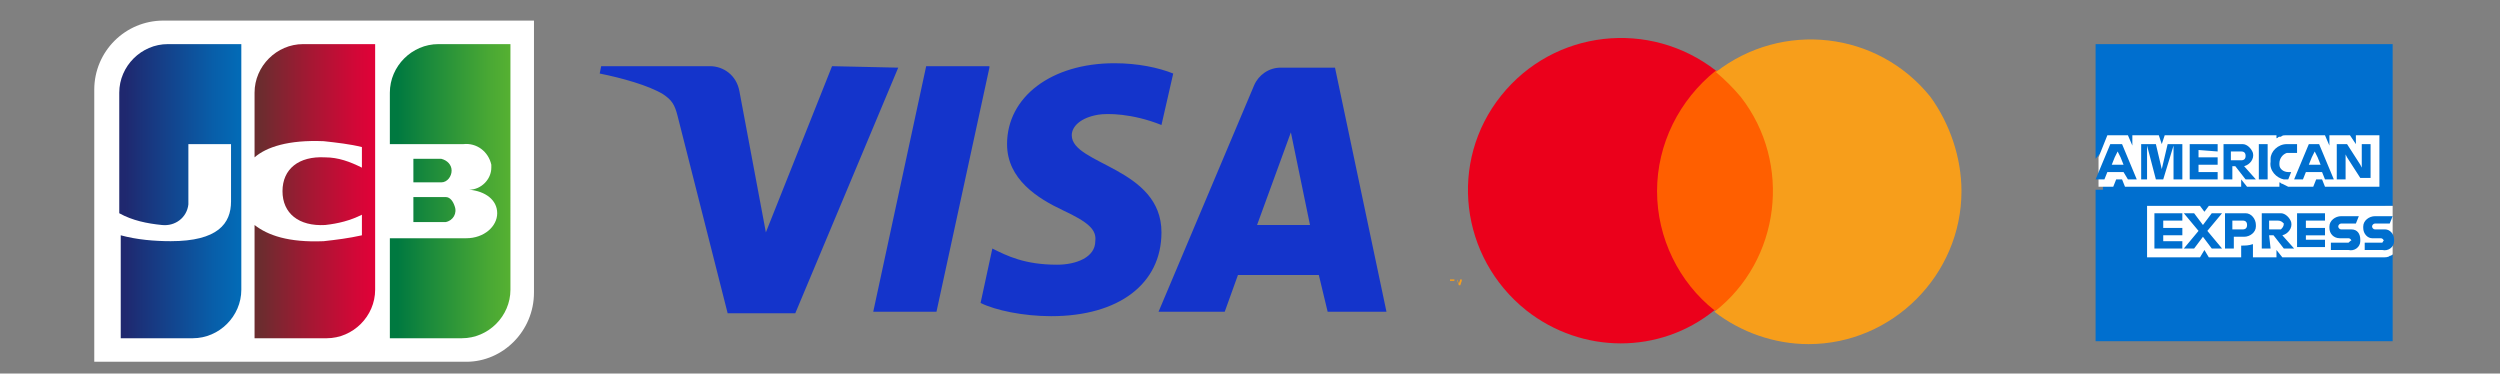 <?xml version="1.0" encoding="UTF-8"?>
<svg id="_レイヤー_2" data-name="レイヤー 2" xmlns="http://www.w3.org/2000/svg" xmlns:xlink="http://www.w3.org/1999/xlink" viewBox="0 0 170 25.4">
  <rect x="0" y="0" width="170" height="25.4" fill="#808080" stroke="none"/>
  <defs>
    <style>
      .cls-1 {
        fill: url(#_名称未設定グラデーション_5);
      }

      .cls-1, .cls-2, .cls-3, .cls-4, .cls-5, .cls-6, .cls-7, .cls-8, .cls-9, .cls-10, .cls-11, .cls-12 {
        stroke-width: 0px;
      }

      .cls-2 {
        fill: #eb001b;
      }

      .cls-3 {
        fill: url(#_名称未設定グラデーション_4);
      }

      .cls-4 {
        fill: #f79e1b;
      }

      .cls-5 {
        fill: none;
      }

      .cls-6 {
        fill: url(#_名称未設定グラデーション_3-3);
      }

      .cls-7 {
        fill: #fff;
      }

      .cls-8 {
        fill: url(#_名称未設定グラデーション_3-2);
      }

      .cls-9 {
        fill: #ff5f00;
      }

      .cls-10 {
        fill: url(#_名称未設定グラデーション_3);
      }

      .cls-11 {
        fill: #1434cb;
      }

      .cls-12 {
        fill: #006fcf;
      }
    </style>
    <linearGradient id="_名称未設定グラデーション_3" data-name="名称未設定グラデーション 3" x1="-190.97" y1="-789.85" x2="-183.66" y2="-789.85" gradientTransform="translate(242.84 -878.28) scale(1.13 -1.13)" gradientUnits="userSpaceOnUse">
      <stop offset="0" stop-color="#007940"/>
      <stop offset=".24" stop-color="#19893c"/>
      <stop offset=".75" stop-color="#49a834"/>
      <stop offset="1" stop-color="#5bb431"/>
    </linearGradient>
    <linearGradient id="_名称未設定グラデーション_3-2" data-name="名称未設定グラデーション 3" x1="-190.97" y1="-788.74" x2="-183.66" y2="-788.74" xlink:href="#_名称未設定グラデーション_3"/>
    <linearGradient id="_名称未設定グラデーション_3-3" data-name="名称未設定グラデーション 3" y1="-787.5" x2="-183.66" y2="-787.5" xlink:href="#_名称未設定グラデーション_3"/>
    <linearGradient id="_名称未設定グラデーション_4" data-name="名称未設定グラデーション 4" x1="-207.34" y1="-788.74" x2="-199.92" y2="-788.74" gradientTransform="translate(242.84 -878.28) scale(1.13 -1.13)" gradientUnits="userSpaceOnUse">
      <stop offset="0" stop-color="#1f286f"/>
      <stop offset=".11" stop-color="#1b3179"/>
      <stop offset=".71" stop-color="#085ea9"/>
      <stop offset="1" stop-color="#006fbb"/>
    </linearGradient>
    <linearGradient id="_名称未設定グラデーション_5" data-name="名称未設定グラデーション 5" x1="-199.2" y1="-788.74" x2="-191.99" y2="-788.74" gradientTransform="translate(242.84 -878.28) scale(1.13 -1.13)" gradientUnits="userSpaceOnUse">
      <stop offset="0" stop-color="#6c2c2f"/>
      <stop offset=".4" stop-color="#a31833"/>
      <stop offset=".8" stop-color="#d30737"/>
      <stop offset="1" stop-color="#e50038"/>
    </linearGradient>
  </defs>
  <g id="_レイヤー_1-2" data-name="レイヤー 1">
    <g>
      <g>
        <rect class="cls-9" x="111.58" y="4.8" width="10" height="16.3"/>
        <path class="cls-2" d="M112.68,13c0-3.2,1.5-6.2,4-8.2-4.5-3.5-11-2.8-14.6,1.7-3.6,4.5-2.8,11,1.7,14.6,3.8,3,9.1,3,12.8,0-2.4-1.9-3.9-4.9-3.9-8.1Z"/>
        <path class="cls-4" d="M98.7,19.4v-.3h.2v-.1h-.3v.1h.1v.3h0ZM99.4,19.4v-.4h-.1l-.1.3-.1-.3h0v.4h0v-.3l.1.3h.1l.1-.3v.3h0Z"/>
        <path class="cls-4" d="M133.38,13c0,5.7-4.7,10.4-10.4,10.4-2.3,0-4.6-.8-6.4-2.2,4.5-3.5,5.3-10.1,1.8-14.6h0c-.5-.6-1.1-1.2-1.7-1.7,4.5-3.5,11-2.8,14.6,1.7,1.3,1.8,2.1,4.1,2.1,6.4Z"/>
      </g>
      <path class="cls-7" d="M36.31,19.9c0,2.6-2.1,4.7-4.6,4.7H6.41V6.1c0-2.6,2.1-4.7,4.7-4.7h25.2v18.5Z"/>
      <path class="cls-10" d="M28.11,15.1h2.2c.5-.1.8-.6.6-1.1-.1-.3-.3-.6-.6-.6h-2.2v1.7Z"/>
      <path class="cls-8" d="M29.81,3c-1.8,0-3.3,1.5-3.3,3.3h0v3.5h5c.9-.1,1.7.5,1.9,1.4v.2c0,.8-.7,1.5-1.5,1.5h0c1.1.1,1.9.7,1.9,1.6s-.9,1.7-2.1,1.7h-5.2v6.8h4.9c1.8,0,3.3-1.5,3.3-3.3h0V3h-4.9Z"/>
      <path class="cls-6" d="M30.71,11.6c0-.4-.3-.7-.7-.8h-1.9v1.6h1.9c.4,0,.7-.4.7-.8Z"/>
      <path class="cls-3" d="M11.41,3c-1.8,0-3.3,1.5-3.3,3.3h0v8.2c.9.5,1.9.7,2.9.8.9.1,1.7-.5,1.8-1.4h0v-4.1h2.9v3.9c0,1.5-.9,2.7-4.1,2.7-1.1,0-2.3-.1-3.4-.4v7h4.9c1.8,0,3.3-1.5,3.3-3.3h0V3h-5Z"/>
      <path class="cls-1" d="M20.61,3c-1.8,0-3.3,1.5-3.3,3.3h0v4.4c.8-.7,2.3-1.2,4.7-1.1.9.1,1.8.2,2.6.4v1.4c-.8-.4-1.6-.7-2.5-.7-1.8-.1-2.9.8-2.9,2.3s1.1,2.4,2.9,2.3c.9-.1,1.7-.3,2.5-.7v1.4c-.9.2-1.7.3-2.6.4-2.4.1-3.8-.4-4.7-1.1v7.7h4.9c1.8,0,3.3-1.5,3.3-3.3h0V3h-4.9Z"/>
      <path class="cls-12" d="M162.2,15.6v-1.6h.5V3h-20.2v7.8l.5-.6v2.7h-.5v10.3h20.2v-5.9h-.5v-1.7h0Z"/>
      <path class="cls-7" d="M162.7,17.3v-3.3h-12.5l-.3.4-.3-.4h-3.6v3.5h3.6l.3-.5.3.5h2.2v-.8h0c.3,0,.5,0,.8-.1v.9h1.6v-.5l.4.5h6.8c.2,0,.4,0,.5-.1.1,0,.2-.1.2-.1h0ZM160.3,12.7h1.5v-3.5h-1.6v.6l-.4-.6h-1.4v.7l-.3-.7h-2.7c-.1,0-.2,0-.3.1h-.1c-.1,0-.1.1-.2.1v-.2h-7.6l-.2.6-.2-.6h-1.8v.7l-.3-.7h-1.4l-.6,1.5v2h1l.2-.5h.4l.2.5h7.9v-.5l.4.5h2.2v-.3c.1,0,.1.1.2.1l.2.1.2.1h1.7l.2-.5h.4l.2.5h2.2v-.5.5h0Z"/>
      <path class="cls-12" d="M148.4,15v-.5h-1.9v2.4h1.9v-.5h-1.3v-.4h1.3v-.5h-1.3v-.5h1.3ZM150.4,16.9h.7l-1-1.2,1-1.2h-.7l-.6.8-.6-.8h-.7l1,1.2-1,1.2h.7l.6-.8.6.8ZM151.3,14.5v2.4h.6v-.8h.7c.4,0,.8-.3.8-.7v-.1c0-.4-.3-.8-.7-.8h-1.4ZM152.8,15.3c0,.2-.1.3-.3.3h-.7v-.6h.7c.2,0,.3.1.3.3q0-.1,0,0h0ZM154.3,16h.3l.7.9h.7l-.8-.9c.4-.1.7-.5.6-.9-.1-.3-.4-.6-.7-.6h-1.3v2.4h.6l-.1-.9h0ZM154.9,15c.2,0,.3.1.4.2,0,.2-.1.3-.2.4h-.8v-.6h.6ZM158.1,15v-.5h-1.9v2.3h1.9v-.5h-1.3v-.3h1.3v-.5h-1.3v-.5h1.3ZM159.7,16.5h-1.2v.5h1.2c.4.1.8-.2.8-.6h0v-.1c0-.4-.2-.7-.6-.7h-.7c-.1,0-.2-.1-.2-.2h0c0-.1.1-.2.2-.2h1l.2-.5h-1.2c-.4,0-.8.3-.8.7v.1c0,.4.3.7.7.7h.6c.1,0,.2.1.2.2h0c0-.1-.1,0-.2.1q0-.1,0,0h0ZM162,16.5h-1.2v.5h1.2c.4.1.8-.2.8-.6h0v-.1c0-.4-.3-.7-.6-.7h-.7c-.1,0-.2-.1-.2-.2h0c0-.1.1-.2.2-.2h1l.2-.5h-1.2c-.4,0-.8.3-.8.7v.1c0,.4.3.7.6.7h.6c.1,0,.2.1.2.2h0c0-.1-.1.1-.1.1q-.1,0,0,0h0Z"/>
      <path class="cls-12" d="M144.7,12.2h.6l-1-2.4h-.8l-1,2.4h.6l.2-.5h1.1l.3.5h0ZM143.8,10.7l.2-.4.2.4.2.5h-.8l.2-.5h0ZM146,10.5v-.6l.6,2.3h.5l.7-2.3v2.3h.6v-2.4h-1l-.4,1.7-.4-1.7h-1v2.4h.4v-1.7h0ZM150.8,10.3v-.5h-1.9v2.4h1.9v-.5h-1.3v-.5h1.3v-.5h-1.3v-.5l1.3.1ZM151.8,11.3h.2l.7.9h.7l-.8-.9c.4-.1.7-.5.6-.9-.1-.3-.4-.6-.7-.6h-1.3v2.4h.6v-.9h0ZM152.4,10.3c.2,0,.3.1.3.3h0c0,.2-.1.3-.3.3h-.7v-.6h.7ZM153.6,12.2h.6v-2.4h-.6v2.4ZM155.6,12.2h0l.2-.5h-.2c-.3,0-.6-.2-.6-.5h0v-.1h0c0-.3.2-.6.5-.7h.7v-.6h-.7c-.6,0-1.1.5-1.1,1h0v.2h0c-.1.6.4,1.1.9,1.2h.3ZM158.1,12.2h.6l-1-2.4h-.7l-1,2.4h.6l.2-.5h1.1l.2.5h0ZM157.2,10.7l.2-.4.2.4.2.5h-.8l.2-.5h0ZM159.5,10.7v-.2l.1.2.9,1.4h.7v-2.3h-.6v1.6l-.1-.2-.9-1.4h-.7v2.4h.6v-1.5h0Z"/>
      <rect class="cls-5" width="170" height="25.4"/>
      <path class="cls-11" d="M61.08,4.6l-7,16.7h-4.6l-3.4-13.4c-.2-.8-.4-1.1-1-1.5-1-.6-2.8-1.1-4.3-1.4l.1-.5h7.4c.9,0,1.8.6,2,1.7l1.8,9.6,4.5-11.3,4.5.1h0ZM78.98,15.8c0-4.4-6.1-4.6-6.1-6.6,0-.6.6-1.2,1.8-1.4.6-.1,2.3-.1,4.3.7l.8-3.5c-1-.4-2.4-.7-4-.7-4.3,0-7.3,2.3-7.3,5.5,0,2.4,2.1,3.7,3.8,4.5s2.3,1.3,2.2,2.1c0,1.1-1.3,1.6-2.6,1.6-2.2,0-3.4-.6-4.4-1.1l-.8,3.7c1,.5,2.9.9,4.8.9,4.6,0,7.5-2.2,7.5-5.7ZM90.28,21.2h4l-3.5-16.6h-3.7c-.8,0-1.5.5-1.8,1.2l-6.5,15.4h4.5l.9-2.5h5.5l.6,2.5h0ZM85.48,15.3l2.3-6.3,1.3,6.3h-3.6ZM67.28,4.6l-3.6,16.6h-4.3l3.6-16.7h4.3v.1Z"/>
    </g>
  </g>
</svg>